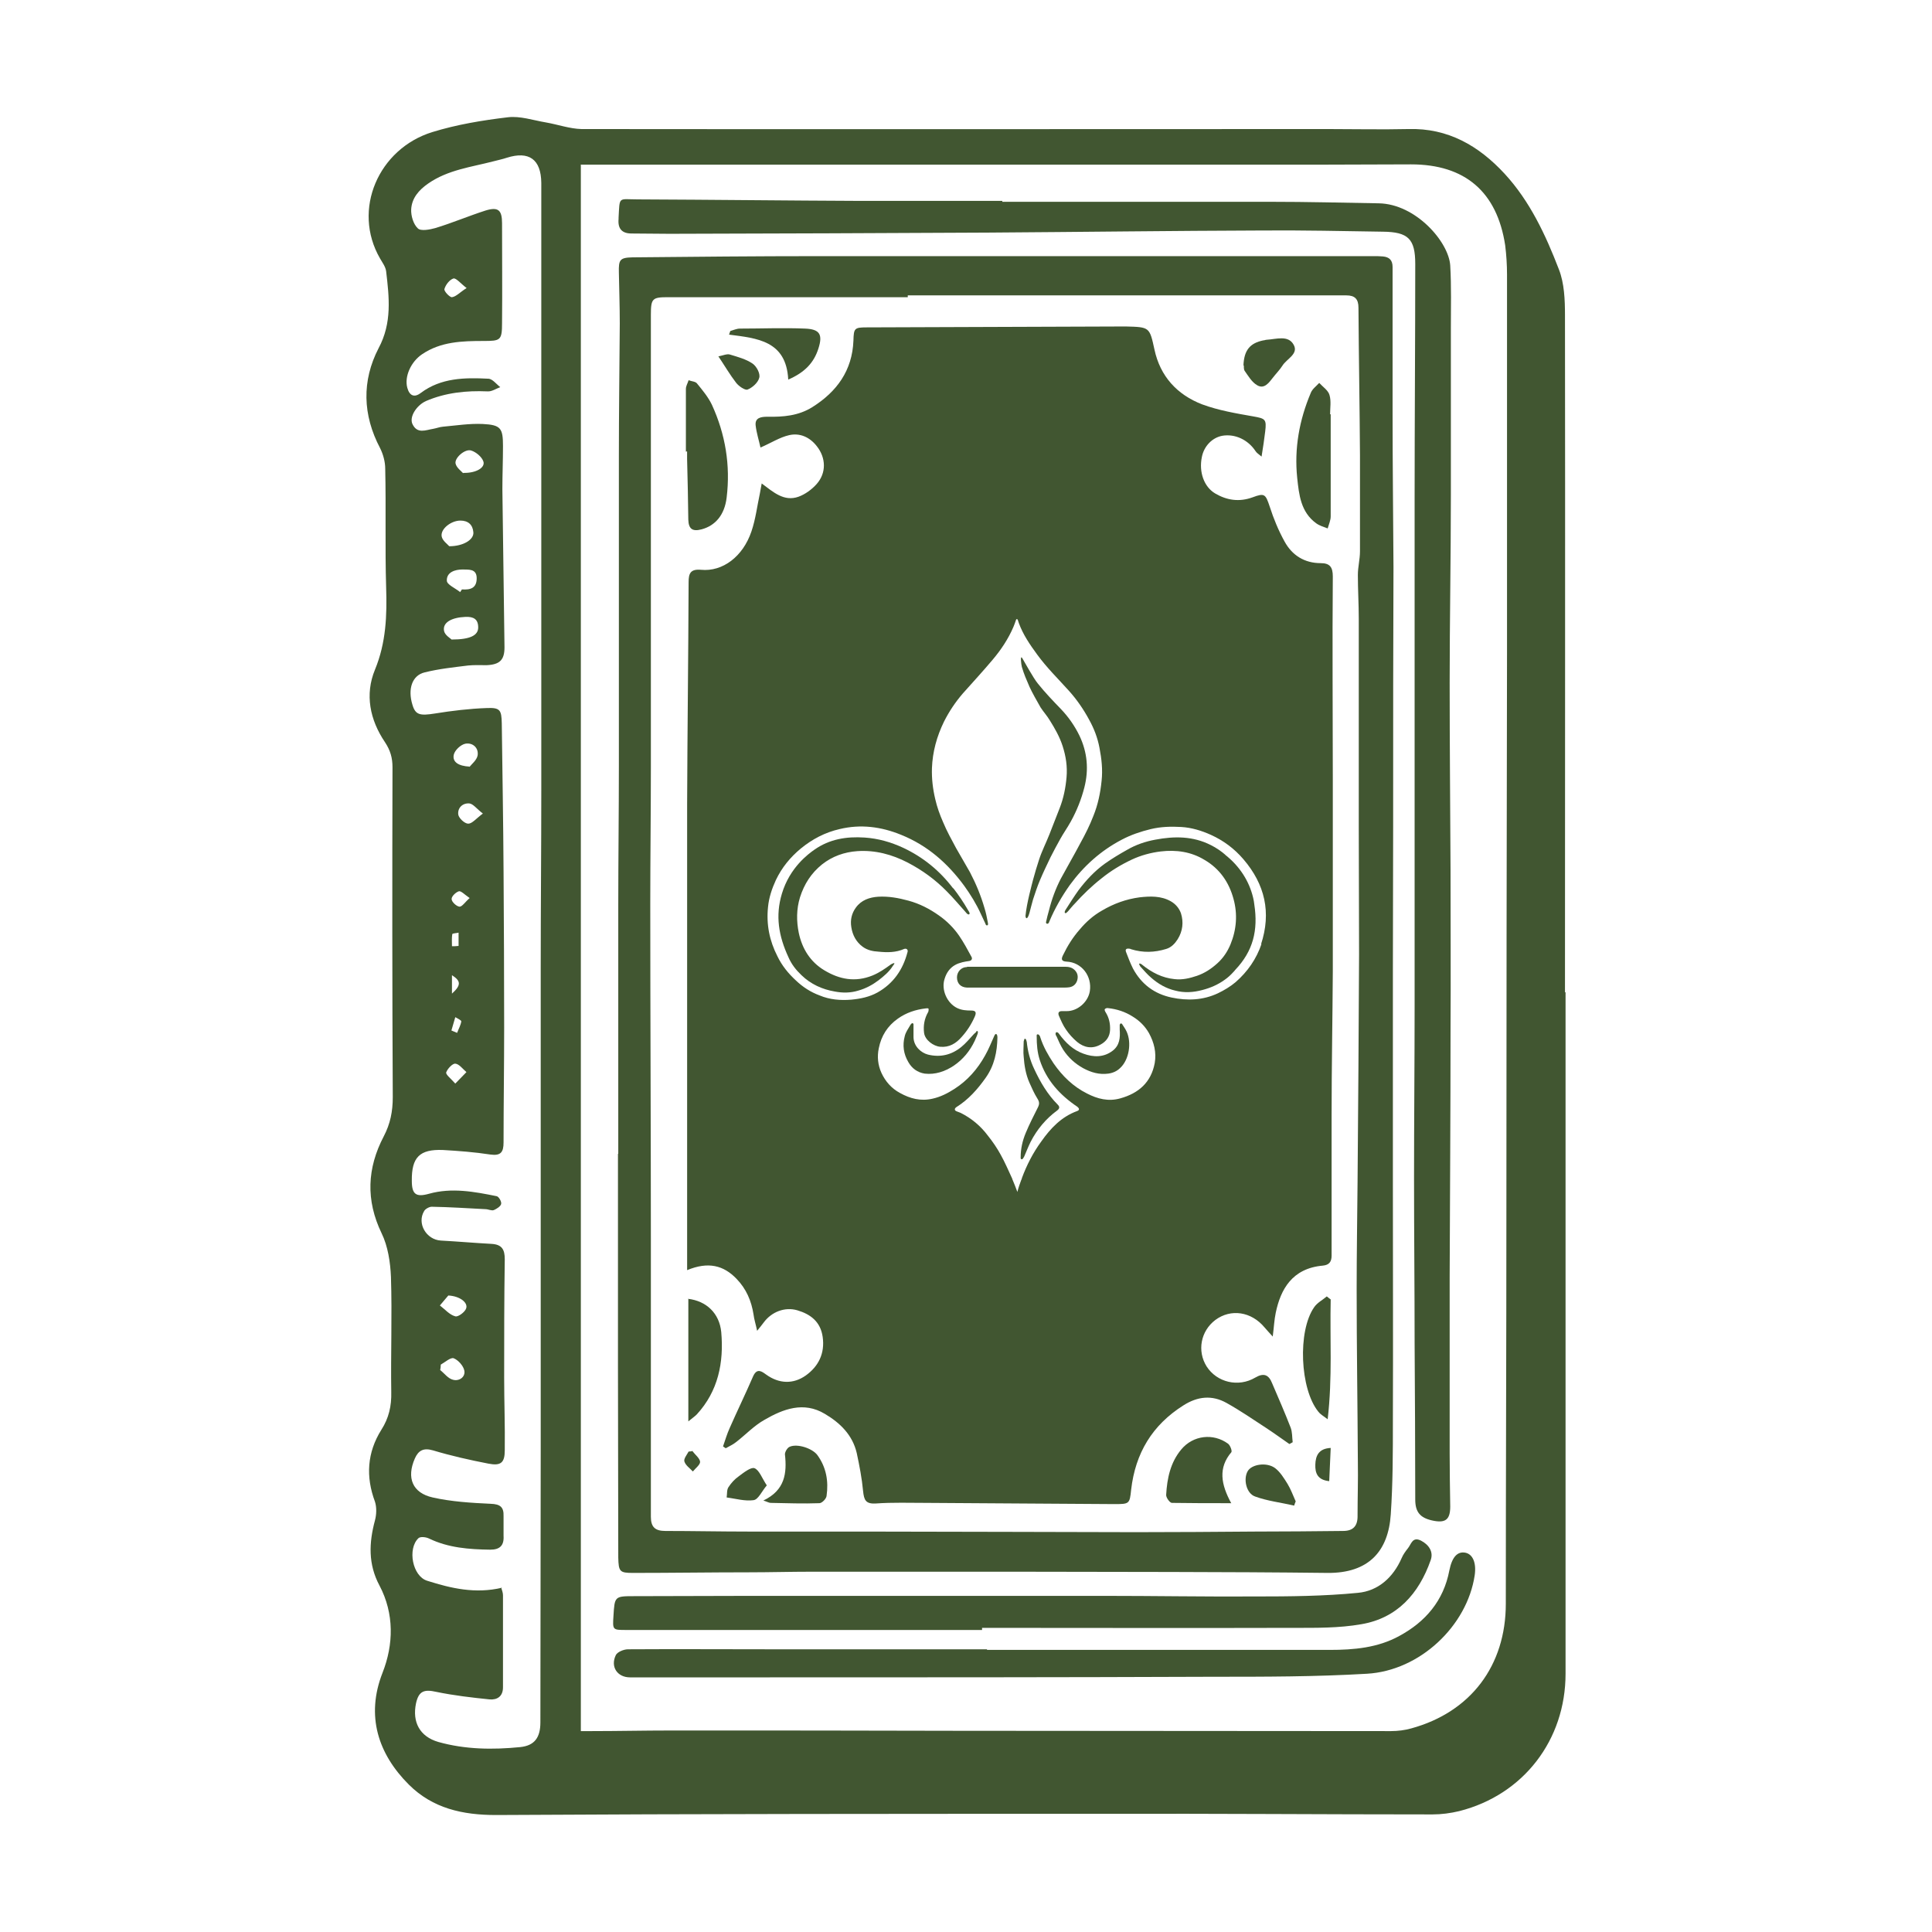 <svg width="64" height="64" viewBox="0 0 64 64" fill="none" xmlns="http://www.w3.org/2000/svg">
<path d="M51.861 32.865C51.861 40.395 51.861 47.915 51.861 55.445C51.861 57.635 50.471 59.455 48.342 59.995C48.051 60.065 47.752 60.105 47.452 60.105C43.842 60.105 40.242 60.075 36.632 60.085C29.901 60.085 23.162 60.085 16.431 60.125C15.322 60.125 14.332 59.905 13.541 59.115C12.531 58.105 12.111 56.845 12.671 55.415C13.041 54.475 13.062 53.455 12.572 52.525C12.191 51.815 12.222 51.105 12.421 50.365C12.472 50.175 12.482 49.935 12.421 49.745C12.111 48.915 12.162 48.115 12.632 47.365C12.882 46.975 12.972 46.575 12.961 46.115C12.941 44.845 12.992 43.575 12.951 42.305C12.931 41.815 12.851 41.285 12.642 40.855C12.111 39.755 12.162 38.695 12.711 37.645C12.931 37.225 13.011 36.815 13.011 36.345C12.992 32.705 12.992 29.055 13.002 25.415C13.002 25.105 12.931 24.855 12.752 24.585C12.252 23.845 12.082 23.005 12.421 22.185C12.791 21.285 12.822 20.385 12.791 19.445C12.752 18.145 12.791 16.835 12.761 15.525C12.761 15.295 12.691 15.045 12.591 14.845C12.011 13.745 11.982 12.615 12.541 11.535C12.992 10.695 12.892 9.845 12.791 8.985C12.771 8.835 12.671 8.705 12.591 8.565C11.652 6.945 12.541 4.925 14.322 4.375C15.132 4.125 15.982 3.985 16.822 3.885C17.232 3.835 17.662 3.985 18.081 4.055C18.482 4.125 18.872 4.265 19.262 4.275C27.502 4.285 35.752 4.275 43.992 4.275C44.882 4.275 45.761 4.295 46.651 4.275C47.971 4.235 48.992 4.835 49.842 5.755C50.681 6.665 51.202 7.785 51.641 8.925C51.821 9.385 51.842 9.935 51.842 10.445C51.852 17.925 51.842 25.395 51.842 32.875L51.861 32.865ZM19.241 5.465V57.345C19.361 57.345 19.482 57.345 19.591 57.345C20.462 57.345 21.341 57.325 22.212 57.325C25.401 57.325 28.581 57.325 31.771 57.335C36.541 57.335 41.312 57.345 46.081 57.345C46.301 57.345 46.541 57.315 46.751 57.255C48.721 56.715 49.882 55.175 49.882 53.125C49.882 48.885 49.901 44.645 49.901 40.405C49.901 34.135 49.911 27.875 49.922 21.605C49.922 17.435 49.922 13.265 49.922 9.095C49.922 8.775 49.901 8.445 49.861 8.125C49.591 6.355 48.532 5.445 46.742 5.445C45.691 5.445 44.632 5.455 43.581 5.455C39.822 5.455 36.062 5.455 32.291 5.455C29.552 5.455 26.802 5.455 24.061 5.455H19.232M16.601 52.585C16.631 52.685 16.662 52.765 16.662 52.845C16.662 53.865 16.662 54.885 16.662 55.895C16.662 56.195 16.471 56.315 16.221 56.295C15.632 56.235 15.031 56.165 14.451 56.045C14.052 55.955 13.871 56.015 13.781 56.425C13.652 57.045 13.902 57.525 14.521 57.705C15.412 57.955 16.322 57.965 17.232 57.875C17.712 57.825 17.901 57.555 17.901 57.055C17.901 54.025 17.912 50.995 17.912 47.965C17.912 42.665 17.912 37.365 17.912 32.065C17.912 30.105 17.931 28.135 17.931 26.175C17.931 20.585 17.931 14.985 17.931 9.395C17.931 8.285 17.931 7.165 17.931 6.055C17.922 5.275 17.521 4.995 16.791 5.225C16.642 5.275 16.491 5.305 16.341 5.345C15.611 5.535 14.841 5.625 14.191 6.075C13.871 6.295 13.642 6.565 13.621 6.935C13.611 7.145 13.691 7.425 13.841 7.565C13.941 7.665 14.242 7.605 14.421 7.555C14.982 7.385 15.521 7.155 16.081 6.975C16.502 6.845 16.631 6.955 16.631 7.395C16.631 8.495 16.642 9.595 16.631 10.695C16.631 11.275 16.581 11.295 16.021 11.295C15.312 11.295 14.601 11.315 13.982 11.735C13.611 11.985 13.392 12.475 13.492 12.845C13.562 13.105 13.722 13.185 13.941 13.015C14.611 12.515 15.392 12.505 16.172 12.545C16.311 12.545 16.442 12.725 16.572 12.825C16.431 12.875 16.291 12.975 16.151 12.965C15.451 12.935 14.761 13.005 14.111 13.285C13.802 13.425 13.552 13.805 13.662 14.045C13.822 14.385 14.101 14.245 14.351 14.205C14.461 14.185 14.562 14.145 14.671 14.135C15.111 14.095 15.552 14.025 15.992 14.045C16.591 14.075 16.662 14.185 16.662 14.775C16.662 15.255 16.642 15.725 16.642 16.205C16.662 17.955 16.692 19.695 16.712 21.445C16.712 21.865 16.552 22.015 16.122 22.035C15.921 22.035 15.711 22.025 15.511 22.045C15.031 22.105 14.541 22.155 14.062 22.275C13.652 22.375 13.502 22.825 13.662 23.345C13.761 23.685 13.912 23.715 14.412 23.635C14.972 23.545 15.552 23.475 16.122 23.455C16.572 23.435 16.611 23.525 16.622 23.955C16.642 25.595 16.672 27.225 16.681 28.865C16.692 30.585 16.701 32.315 16.701 34.035C16.701 35.305 16.681 36.575 16.681 37.845C16.681 38.165 16.591 38.295 16.241 38.245C15.722 38.165 15.191 38.125 14.671 38.095C13.902 38.065 13.632 38.335 13.642 39.115C13.642 39.565 13.781 39.665 14.211 39.545C14.961 39.335 15.711 39.475 16.451 39.625C16.521 39.635 16.621 39.805 16.601 39.885C16.581 39.965 16.451 40.045 16.361 40.085C16.282 40.115 16.172 40.055 16.081 40.055C15.492 40.025 14.892 39.985 14.302 39.975C14.222 39.975 14.091 40.045 14.052 40.115C13.802 40.525 14.121 41.065 14.601 41.095C15.161 41.125 15.722 41.175 16.282 41.205C16.631 41.225 16.721 41.395 16.721 41.715C16.701 43.015 16.701 44.325 16.701 45.635C16.701 46.435 16.732 47.235 16.721 48.045C16.721 48.455 16.591 48.565 16.181 48.485C15.562 48.365 14.941 48.225 14.341 48.045C14.031 47.955 13.861 48.045 13.742 48.315C13.461 48.955 13.662 49.455 14.332 49.605C14.951 49.745 15.611 49.785 16.252 49.815C16.572 49.825 16.692 49.925 16.681 50.225C16.681 50.435 16.681 50.655 16.681 50.875C16.701 51.195 16.561 51.335 16.241 51.335C15.541 51.325 14.851 51.275 14.211 50.965C14.111 50.915 13.921 50.895 13.861 50.955C13.492 51.305 13.662 52.215 14.152 52.365C14.941 52.615 15.742 52.805 16.631 52.595M14.961 21.185C15.582 21.185 15.841 21.045 15.841 20.785C15.841 20.505 15.681 20.425 15.421 20.435C14.951 20.455 14.652 20.625 14.711 20.905C14.742 21.045 14.921 21.145 14.972 21.195M14.882 18.095C15.351 18.095 15.701 17.875 15.681 17.635C15.662 17.385 15.511 17.245 15.252 17.245C14.941 17.245 14.582 17.525 14.632 17.775C14.662 17.915 14.822 18.025 14.882 18.095ZM15.242 19.615C15.242 19.615 15.281 19.555 15.302 19.525C15.582 19.545 15.791 19.485 15.791 19.155C15.791 18.825 15.511 18.875 15.322 18.865C15.072 18.865 14.791 18.955 14.802 19.235C14.802 19.365 15.082 19.485 15.232 19.605M15.351 15.665C15.781 15.675 16.081 15.485 16.012 15.285C15.961 15.135 15.771 14.975 15.611 14.925C15.412 14.855 15.052 15.165 15.091 15.355C15.121 15.495 15.291 15.615 15.341 15.675M14.851 42.915C14.791 42.985 14.681 43.115 14.572 43.245C14.742 43.375 14.892 43.555 15.082 43.605C15.171 43.635 15.402 43.465 15.441 43.345C15.511 43.155 15.241 42.935 14.851 42.915ZM15.552 25.405C15.621 25.315 15.791 25.185 15.822 25.025C15.861 24.775 15.662 24.595 15.421 24.635C15.261 24.665 15.062 24.855 15.031 25.005C14.982 25.245 15.191 25.375 15.552 25.395M14.601 45.215C14.601 45.275 14.591 45.335 14.582 45.385C14.722 45.495 14.841 45.665 15.002 45.705C15.211 45.765 15.421 45.615 15.382 45.405C15.351 45.245 15.181 45.055 15.031 44.995C14.931 44.955 14.742 45.125 14.601 45.205M16.002 26.955C15.781 26.785 15.681 26.635 15.552 26.615C15.322 26.595 15.152 26.765 15.181 26.985C15.201 27.105 15.392 27.285 15.511 27.285C15.642 27.285 15.771 27.115 16.002 26.945M15.082 35.895C15.242 35.725 15.351 35.625 15.451 35.515C15.332 35.415 15.211 35.245 15.082 35.235C14.992 35.225 14.822 35.405 14.781 35.525C14.761 35.595 14.931 35.725 15.082 35.895ZM15.461 9.545C15.252 9.385 15.111 9.205 15.021 9.225C14.892 9.265 14.761 9.435 14.722 9.575C14.701 9.645 14.902 9.855 14.972 9.845C15.111 9.825 15.232 9.685 15.451 9.545M15.552 29.745C15.392 29.635 15.271 29.505 15.201 29.525C15.101 29.555 14.951 29.695 14.961 29.785C14.961 29.875 15.121 30.025 15.222 30.035C15.312 30.035 15.402 29.885 15.562 29.745M14.972 32.915C15.281 32.635 15.271 32.495 14.972 32.305V32.915ZM14.951 34.135C15.011 34.165 15.082 34.185 15.142 34.215C15.191 34.085 15.261 33.965 15.281 33.835C15.281 33.795 15.152 33.735 15.082 33.695L14.951 34.145V34.135ZM14.972 31.345C15.041 31.345 15.121 31.345 15.191 31.335V30.895C15.121 30.915 14.992 30.915 14.982 30.945C14.961 31.075 14.972 31.205 14.972 31.345Z" fill="#415631"/>
<path d="M20.481 38.215C20.481 35.475 20.481 32.735 20.481 29.995C20.481 28.465 20.501 26.925 20.501 25.395C20.501 21.975 20.501 18.555 20.501 15.125C20.501 13.655 20.521 12.185 20.531 10.715C20.531 10.155 20.511 9.595 20.501 9.025C20.491 8.605 20.531 8.535 20.951 8.525C23.001 8.505 25.051 8.485 27.091 8.485C33.221 8.485 39.361 8.485 45.491 8.485C45.601 8.485 45.701 8.485 45.811 8.495C46.021 8.515 46.131 8.615 46.131 8.845C46.131 10.455 46.131 12.075 46.131 13.685C46.131 15.385 46.151 17.085 46.161 18.785C46.161 20.075 46.151 21.365 46.151 22.665C46.151 25.825 46.151 28.985 46.141 32.145C46.141 34.505 46.141 36.865 46.141 39.225C46.141 41.845 46.151 44.465 46.141 47.085C46.141 48.115 46.141 49.135 46.071 50.165C45.991 51.385 45.341 52.115 43.981 52.105C40.531 52.065 37.081 52.075 33.641 52.065C31.391 52.065 29.141 52.065 26.881 52.065C26.191 52.065 25.491 52.085 24.801 52.085C23.521 52.085 22.251 52.105 20.971 52.105C20.531 52.105 20.491 52.065 20.481 51.595C20.481 49.495 20.471 47.405 20.471 45.305C20.471 42.945 20.471 40.585 20.471 38.225M30.071 9.795V9.845H22.131C21.611 9.845 21.561 9.885 21.561 10.425C21.561 11.005 21.561 11.575 21.561 12.145C21.561 16.565 21.561 20.995 21.561 25.415C21.561 26.925 21.541 28.435 21.541 29.945C21.541 33.655 21.561 37.365 21.561 41.085C21.561 44.135 21.561 47.185 21.561 50.245C21.561 50.585 21.701 50.715 22.041 50.715C22.951 50.715 23.861 50.735 24.771 50.735C27.671 50.735 30.571 50.735 33.471 50.745C34.861 50.745 36.251 50.755 37.641 50.755C38.941 50.755 40.251 50.745 41.551 50.735C42.531 50.735 43.511 50.725 44.491 50.715C44.831 50.715 44.981 50.545 44.971 50.195C44.971 49.605 44.991 49.025 44.981 48.435C44.971 46.525 44.941 44.615 44.941 42.705C44.941 41.525 44.961 40.345 44.971 39.155C44.991 36.645 45.011 34.125 45.021 31.615C45.021 30.205 45.011 28.795 45.011 27.385C45.011 25.085 45.011 22.785 45.011 20.495C45.011 20.015 44.981 19.535 44.981 19.045C44.981 18.785 45.051 18.525 45.051 18.265C45.051 17.205 45.051 16.135 45.051 15.075C45.041 13.445 45.011 11.825 45.001 10.195C45.001 9.905 44.881 9.785 44.601 9.785C41.821 9.785 39.051 9.785 36.281 9.785H30.071" fill="#415631"/>
<path d="M33.202 6.685C36.172 6.685 39.142 6.685 42.111 6.685C43.301 6.685 44.481 6.715 45.672 6.735C46.901 6.755 47.992 8.015 48.041 8.795C48.081 9.485 48.062 10.185 48.062 10.875C48.062 12.715 48.062 14.555 48.062 16.405C48.062 18.475 48.022 20.545 48.022 22.615C48.022 24.685 48.041 26.755 48.051 28.825C48.051 30.585 48.062 32.345 48.051 34.105C48.051 36.835 48.032 39.565 48.022 42.295C48.022 44.245 48.022 46.195 48.022 48.145C48.022 48.725 48.032 49.315 48.041 49.905C48.041 50.355 47.871 50.465 47.431 50.365C47.041 50.275 46.882 50.085 46.882 49.675C46.882 47.945 46.871 46.225 46.861 44.495C46.861 42.675 46.842 40.855 46.842 39.035C46.842 37.125 46.861 35.205 46.861 33.285C46.861 30.055 46.861 26.815 46.861 23.585C46.861 21.225 46.861 18.865 46.861 16.505C46.861 13.915 46.882 11.335 46.882 8.745C46.882 7.915 46.651 7.685 45.812 7.675C44.492 7.655 43.181 7.625 41.861 7.635C38.822 7.645 35.782 7.685 32.742 7.705C29.221 7.725 25.701 7.735 22.181 7.745C21.762 7.745 21.341 7.735 20.922 7.735C20.602 7.735 20.462 7.575 20.491 7.255C20.491 7.245 20.491 7.235 20.491 7.215C20.532 6.485 20.471 6.605 21.131 6.605C23.602 6.615 26.061 6.645 28.532 6.655C30.091 6.655 31.642 6.655 33.202 6.655V6.675V6.685Z" fill="#415631"/>
<path d="M32.532 53.995H20.741C20.291 53.995 20.291 53.995 20.322 53.525C20.361 52.885 20.361 52.875 21.002 52.875C23.302 52.865 25.602 52.865 27.901 52.865C30.782 52.865 33.672 52.865 36.551 52.865C38.231 52.865 39.901 52.895 41.581 52.885C42.721 52.885 43.861 52.875 44.981 52.765C45.651 52.705 46.151 52.255 46.431 51.615C46.481 51.495 46.562 51.385 46.642 51.285C46.752 51.145 46.791 50.895 47.072 51.035C47.342 51.175 47.492 51.415 47.392 51.685C47.002 52.795 46.282 53.605 45.092 53.805C44.352 53.935 43.592 53.925 42.842 53.925C39.401 53.935 35.971 53.925 32.532 53.925V53.975V53.995Z" fill="#415631"/>
<path d="M32.701 54.655H44.051C44.851 54.655 45.641 54.585 46.351 54.195C47.221 53.725 47.821 53.025 48.011 52.025C48.101 51.575 48.281 51.385 48.541 51.435C48.791 51.485 48.911 51.775 48.851 52.185C48.601 53.855 47.041 55.345 45.281 55.445C43.591 55.545 41.881 55.545 40.191 55.545C35.091 55.565 29.991 55.565 24.891 55.565C23.551 55.565 22.211 55.565 20.871 55.565C20.451 55.565 20.211 55.215 20.401 54.825C20.451 54.725 20.661 54.635 20.801 54.635C22.381 54.625 23.961 54.635 25.541 54.635C27.921 54.635 30.301 54.635 32.691 54.635L32.701 54.655Z" fill="#415631"/>
<path d="M22.721 14.965C22.721 14.275 22.721 13.575 22.721 12.885C22.721 12.785 22.781 12.695 22.811 12.595C22.911 12.635 23.041 12.635 23.091 12.705C23.271 12.925 23.461 13.155 23.581 13.405C24.031 14.385 24.201 15.415 24.071 16.485C24.001 17.065 23.691 17.415 23.241 17.535C22.941 17.615 22.811 17.525 22.801 17.215C22.791 16.545 22.781 15.875 22.761 15.205C22.761 15.125 22.761 15.035 22.761 14.955H22.711" fill="#415631"/>
<path d="M44.081 13.735C44.081 14.855 44.081 15.985 44.081 17.105C44.081 17.235 44.021 17.365 43.981 17.505C43.851 17.455 43.711 17.415 43.601 17.335C43.091 16.965 43.031 16.395 42.971 15.825C42.871 14.855 43.041 13.915 43.421 13.015C43.471 12.885 43.601 12.795 43.701 12.685C43.821 12.815 44.001 12.935 44.041 13.085C44.101 13.285 44.061 13.515 44.061 13.725H44.091L44.081 13.735Z" fill="#415631"/>
<path d="M40.781 49.795C40.061 49.795 39.441 49.795 38.821 49.785C38.751 49.785 38.621 49.605 38.631 49.515C38.661 48.975 38.771 48.445 39.131 48.015C39.521 47.545 40.191 47.465 40.681 47.825C40.751 47.875 40.821 48.065 40.791 48.105C40.351 48.625 40.441 49.165 40.791 49.805" fill="#415631"/>
<path d="M22.791 43.025C23.401 43.095 23.831 43.505 23.892 44.125C23.982 45.135 23.791 46.085 23.081 46.855C23.012 46.925 22.922 46.985 22.802 47.085V43.015L22.791 43.025Z" fill="#415631"/>
<path d="M44.081 43.045C44.051 44.335 44.142 45.625 43.981 47.015C43.822 46.895 43.731 46.845 43.672 46.765C43.062 46.015 42.981 44.095 43.532 43.305C43.632 43.155 43.812 43.065 43.952 42.945C43.992 42.975 44.032 43.015 44.081 43.045Z" fill="#415631"/>
<path d="M25.291 49.705C26.002 49.365 26.072 48.805 26.002 48.175C26.002 48.095 26.081 47.955 26.162 47.925C26.412 47.815 26.901 47.975 27.072 48.195C27.372 48.605 27.451 49.065 27.381 49.555C27.372 49.645 27.232 49.795 27.142 49.795C26.611 49.815 26.072 49.795 25.532 49.785C25.471 49.785 25.412 49.745 25.282 49.705" fill="#415631"/>
<path d="M26.111 12.565C26.041 11.285 25.081 11.205 24.151 11.085C24.162 11.045 24.181 11.005 24.192 10.965C24.302 10.935 24.401 10.885 24.512 10.885C25.232 10.885 25.951 10.855 26.672 10.885C27.151 10.905 27.262 11.075 27.111 11.545C26.962 12.015 26.662 12.335 26.111 12.575" fill="#415631"/>
<path d="M41.191 12.105C41.211 11.595 41.411 11.365 41.851 11.275C41.891 11.275 41.921 11.255 41.961 11.255C42.281 11.235 42.671 11.095 42.851 11.415C43.031 11.725 42.621 11.885 42.481 12.115C42.391 12.255 42.271 12.375 42.171 12.505C42.031 12.685 41.881 12.895 41.651 12.765C41.471 12.665 41.351 12.455 41.231 12.285C41.191 12.225 41.211 12.125 41.201 12.105" fill="#415631"/>
<path d="M42.871 49.875C42.441 49.775 41.992 49.725 41.581 49.575C41.282 49.475 41.181 48.995 41.331 48.735C41.462 48.505 41.962 48.425 42.242 48.635C42.411 48.765 42.532 48.965 42.651 49.155C42.761 49.335 42.831 49.535 42.922 49.735C42.901 49.785 42.882 49.835 42.871 49.875Z" fill="#415631"/>
<path d="M25.401 49.205C25.231 49.405 25.121 49.675 24.961 49.695C24.681 49.735 24.371 49.645 24.071 49.605C24.091 49.485 24.071 49.355 24.131 49.265C24.221 49.125 24.341 48.995 24.471 48.905C24.631 48.785 24.871 48.595 24.991 48.635C25.151 48.695 25.241 48.965 25.401 49.205Z" fill="#415631"/>
<path d="M23.802 11.805C23.951 11.775 24.081 11.715 24.181 11.745C24.442 11.825 24.712 11.895 24.931 12.045C25.061 12.135 25.192 12.375 25.151 12.515C25.111 12.675 24.922 12.845 24.762 12.905C24.681 12.935 24.471 12.795 24.381 12.675C24.181 12.415 24.012 12.125 23.791 11.795" fill="#415631"/>
<path d="M44.081 47.975C44.062 48.355 44.051 48.695 44.032 49.065C43.642 49.025 43.562 48.795 43.572 48.515C43.581 48.225 43.681 47.985 44.081 47.965" fill="#415631"/>
<path d="M22.942 48.075C23.032 48.195 23.181 48.305 23.192 48.425C23.192 48.525 23.041 48.635 22.951 48.745C22.852 48.635 22.712 48.545 22.672 48.415C22.642 48.325 22.752 48.195 22.811 48.085C22.861 48.085 22.901 48.075 22.951 48.065" fill="#415631"/>
<path d="M34.091 22.725C34.201 22.965 34.341 23.205 34.471 23.435C34.561 23.575 34.681 23.705 34.771 23.855C34.941 24.125 35.101 24.405 35.201 24.715C35.311 25.055 35.361 25.395 35.331 25.745C35.301 26.095 35.231 26.445 35.101 26.775C34.991 27.065 34.871 27.355 34.761 27.645C34.651 27.925 34.511 28.195 34.421 28.475C34.351 28.695 34.281 28.915 34.221 29.145C34.181 29.305 34.011 29.915 33.971 30.335C33.971 30.425 34.031 30.495 34.101 30.245C34.141 30.095 34.181 29.935 34.221 29.795C34.291 29.585 34.361 29.365 34.451 29.155C34.561 28.895 34.681 28.645 34.801 28.395C34.901 28.195 35.011 27.995 35.121 27.795C35.231 27.595 35.361 27.415 35.471 27.215C35.671 26.855 35.821 26.475 35.921 26.085C36.071 25.495 36.021 24.925 35.761 24.375C35.601 24.045 35.391 23.745 35.141 23.485C34.881 23.215 34.621 22.945 34.381 22.645C34.231 22.465 33.921 21.895 33.871 21.815C33.781 21.655 33.831 22.025 33.851 22.095C33.921 22.335 34.001 22.515 34.101 22.745" fill="#415631"/>
<path d="M32.341 34.185C32.341 34.185 32.291 34.225 32.261 34.255C32.121 34.405 31.991 34.565 31.841 34.685C31.521 34.945 31.151 35.035 30.741 34.935C30.511 34.875 30.271 34.665 30.261 34.365C30.261 34.255 30.261 34.145 30.261 34.035C30.261 34.005 30.261 33.975 30.261 33.945C30.261 33.925 30.261 33.905 30.231 33.895C30.201 33.885 30.161 33.945 30.151 33.965C30.081 34.085 30.001 34.195 29.971 34.325C29.891 34.625 29.931 34.915 30.091 35.185C30.211 35.395 30.391 35.525 30.631 35.565C30.981 35.605 31.301 35.495 31.591 35.305C31.901 35.095 32.131 34.815 32.291 34.475C32.331 34.375 32.361 34.325 32.391 34.225C32.401 34.175 32.391 34.125 32.331 34.175" fill="#415631"/>
<path d="M31.571 29.425C31.131 28.845 30.581 28.395 29.921 28.085C29.511 27.895 29.091 27.775 28.641 27.745C28.041 27.705 27.481 27.795 26.981 28.145C26.781 28.285 26.161 28.735 25.901 29.605C25.681 30.335 25.791 31.005 26.121 31.715C26.221 31.945 26.371 32.135 26.551 32.305C26.861 32.605 27.241 32.775 27.651 32.845C27.911 32.895 28.171 32.895 28.431 32.815C28.681 32.745 28.901 32.625 29.101 32.475C29.281 32.335 29.451 32.195 29.571 32.005C29.591 31.985 29.601 31.955 29.621 31.935C29.661 31.865 29.531 31.935 29.501 31.955C29.311 32.095 29.121 32.225 28.901 32.315C28.331 32.545 27.811 32.445 27.311 32.145C26.841 31.865 26.571 31.425 26.461 30.905C26.381 30.515 26.381 30.115 26.501 29.725C26.641 29.285 26.871 28.925 27.231 28.635C27.571 28.365 27.971 28.225 28.401 28.195C28.991 28.155 29.551 28.305 30.071 28.575C30.551 28.825 30.991 29.145 31.371 29.535C31.581 29.745 31.771 29.975 31.971 30.195C32.001 30.225 32.021 30.265 32.061 30.285C32.091 30.305 32.121 30.285 32.121 30.255C32.111 30.215 32.091 30.185 32.071 30.155C31.921 29.895 31.761 29.655 31.581 29.425" fill="#415631"/>
<path d="M34.011 34.515C34.011 34.515 34.001 34.455 33.981 34.425C33.971 34.405 33.941 34.405 33.931 34.425C33.931 34.455 33.911 34.475 33.911 34.505C33.911 34.675 33.891 34.845 33.911 35.005C33.931 35.295 33.981 35.595 34.101 35.865C34.181 36.045 34.261 36.225 34.361 36.385C34.431 36.495 34.441 36.565 34.381 36.685C34.241 36.965 34.101 37.235 33.981 37.525C33.871 37.785 33.811 38.055 33.811 38.335C33.811 38.355 33.811 38.365 33.811 38.375C33.821 38.405 33.861 38.415 33.881 38.385C33.891 38.375 33.921 38.325 33.931 38.305C34.001 38.145 34.061 37.985 34.141 37.825C34.351 37.415 34.651 37.055 35.021 36.785C35.101 36.725 35.111 36.665 35.041 36.595C34.701 36.255 34.461 35.845 34.261 35.415C34.121 35.125 34.041 34.815 34.011 34.495" fill="#415631"/>
<path d="M40.602 28.325C40.452 28.195 40.291 28.085 40.111 27.995C39.522 27.695 38.901 27.695 38.272 27.815C37.941 27.875 37.621 27.985 37.331 28.155C37.081 28.295 36.831 28.445 36.592 28.615C36.261 28.855 35.981 29.155 35.731 29.485C35.581 29.695 35.441 29.915 35.301 30.135C35.282 30.165 35.252 30.225 35.282 30.245C35.312 30.265 35.352 30.215 35.382 30.185C35.452 30.105 35.522 30.015 35.602 29.935C35.871 29.635 36.172 29.345 36.492 29.095C36.801 28.845 37.132 28.645 37.492 28.475C37.791 28.335 38.121 28.245 38.452 28.205C38.962 28.145 39.462 28.215 39.901 28.485C40.401 28.775 40.712 29.225 40.861 29.775C41.002 30.285 40.962 30.795 40.761 31.285C40.661 31.525 40.522 31.735 40.322 31.915C40.121 32.095 39.911 32.235 39.651 32.325C39.411 32.405 39.172 32.465 38.911 32.435C38.502 32.395 38.151 32.215 37.831 31.955C37.812 31.935 37.782 31.925 37.752 31.915C37.752 31.915 37.742 31.935 37.731 31.935C37.752 31.965 37.761 32.005 37.782 32.025C37.901 32.155 38.011 32.285 38.142 32.395C38.371 32.595 38.632 32.745 38.931 32.815C39.231 32.895 39.532 32.875 39.831 32.795C40.102 32.725 40.352 32.615 40.572 32.455C40.672 32.385 40.772 32.295 40.852 32.205C40.871 32.185 40.901 32.155 40.922 32.125C41.511 31.505 41.681 30.815 41.551 29.965C41.541 29.885 41.532 29.815 41.511 29.735C41.382 29.195 41.072 28.695 40.572 28.305" fill="#415631"/>
<path d="M34.992 34.315C35.062 34.475 35.132 34.635 35.221 34.775C35.392 35.035 35.611 35.235 35.882 35.385C36.142 35.525 36.411 35.605 36.712 35.565C36.861 35.545 37.002 35.485 37.111 35.375C37.401 35.105 37.492 34.545 37.322 34.175C37.282 34.085 37.221 34.005 37.172 33.925C37.172 33.915 37.132 33.895 37.121 33.905C37.102 33.915 37.092 33.945 37.092 33.955C37.092 34.005 37.092 34.055 37.092 34.105C37.111 34.375 37.092 34.625 36.861 34.805C36.562 35.035 36.221 35.025 35.892 34.905C35.551 34.785 35.291 34.535 35.081 34.245C35.022 34.155 34.931 34.185 34.981 34.305" fill="#415631"/>
<path d="M44.151 25.815C44.151 23.575 44.132 21.335 44.151 19.095C44.151 18.785 44.051 18.655 43.752 18.655C43.212 18.655 42.801 18.395 42.551 17.935C42.352 17.575 42.191 17.185 42.062 16.785C41.922 16.365 41.892 16.325 41.492 16.475C41.051 16.635 40.642 16.575 40.252 16.345C39.882 16.125 39.712 15.635 39.812 15.145C39.882 14.775 40.161 14.495 40.492 14.435C40.911 14.365 41.342 14.565 41.592 14.945C41.621 14.995 41.681 15.035 41.791 15.125C41.842 14.805 41.882 14.545 41.911 14.295C41.962 13.885 41.911 13.865 41.522 13.795C40.952 13.695 40.361 13.595 39.822 13.395C38.992 13.075 38.431 12.465 38.242 11.575C38.081 10.835 38.081 10.835 37.301 10.815C37.261 10.815 37.231 10.815 37.191 10.815C34.361 10.825 31.541 10.835 28.712 10.845C28.302 10.845 28.282 10.875 28.271 11.285C28.232 12.275 27.721 12.975 26.912 13.485C26.451 13.775 25.942 13.815 25.422 13.805C25.212 13.805 25.002 13.835 25.032 14.095C25.061 14.345 25.142 14.595 25.192 14.825C25.541 14.675 25.831 14.485 26.142 14.415C26.491 14.335 26.822 14.475 27.061 14.785C27.361 15.165 27.381 15.665 27.052 16.035C26.892 16.215 26.672 16.375 26.451 16.455C25.971 16.625 25.622 16.305 25.232 16.015C25.201 16.165 25.192 16.255 25.172 16.345C25.081 16.765 25.032 17.195 24.892 17.605C24.611 18.435 23.942 18.945 23.221 18.875C22.872 18.845 22.811 18.995 22.811 19.285C22.802 21.735 22.771 24.185 22.762 26.645C22.762 31.275 22.762 35.915 22.762 40.545V42.075C23.462 41.785 23.971 41.915 24.401 42.365C24.721 42.695 24.892 43.095 24.962 43.545C24.982 43.705 25.032 43.855 25.081 44.085C25.192 43.945 25.252 43.875 25.302 43.805C25.561 43.455 26.002 43.285 26.412 43.405C26.852 43.535 27.181 43.785 27.252 44.285C27.331 44.835 27.111 45.265 26.692 45.565C26.282 45.855 25.811 45.845 25.381 45.535C25.241 45.435 25.081 45.305 24.951 45.585C24.701 46.165 24.422 46.735 24.172 47.305C24.081 47.505 24.021 47.715 23.951 47.915C23.982 47.935 24.012 47.955 24.041 47.975C24.162 47.905 24.282 47.855 24.392 47.765C24.701 47.525 24.982 47.225 25.322 47.035C25.942 46.675 26.622 46.415 27.322 46.835C27.831 47.135 28.241 47.535 28.381 48.135C28.471 48.555 28.552 48.975 28.591 49.395C28.622 49.685 28.672 49.825 29.012 49.805C29.572 49.765 30.131 49.785 30.692 49.785C32.761 49.795 34.831 49.815 36.901 49.825C37.411 49.825 37.422 49.825 37.471 49.345C37.611 48.135 38.172 47.205 39.202 46.555C39.672 46.255 40.151 46.205 40.632 46.475C41.081 46.725 41.502 47.015 41.931 47.295C42.191 47.465 42.452 47.655 42.712 47.835C42.752 47.815 42.791 47.795 42.822 47.775C42.801 47.615 42.812 47.435 42.752 47.285C42.562 46.795 42.352 46.315 42.142 45.825C42.032 45.545 41.871 45.465 41.581 45.635C41.022 45.965 40.312 45.795 39.971 45.265C39.651 44.755 39.772 44.095 40.261 43.725C40.772 43.345 41.452 43.445 41.892 43.975C41.962 44.055 42.032 44.135 42.161 44.275C42.202 43.955 42.212 43.715 42.261 43.485C42.422 42.715 42.801 42.015 43.822 41.925C44.032 41.905 44.111 41.795 44.111 41.595C44.111 40.045 44.111 38.485 44.111 36.935C44.111 35.345 44.142 33.755 44.151 32.165C44.151 30.055 44.151 27.955 44.151 25.845M41.791 31.265C41.621 31.765 41.331 32.185 40.931 32.535C40.752 32.685 40.551 32.805 40.342 32.905C39.852 33.135 39.331 33.155 38.812 33.045C38.242 32.925 37.812 32.605 37.532 32.085C37.441 31.905 37.371 31.715 37.301 31.535C37.272 31.455 37.301 31.415 37.401 31.425C37.431 31.425 37.452 31.435 37.471 31.445C37.861 31.565 38.242 31.555 38.632 31.435C38.801 31.385 38.922 31.255 39.011 31.115C39.181 30.845 39.212 30.545 39.121 30.255C39.062 30.085 38.941 29.945 38.782 29.855C38.462 29.675 38.111 29.685 37.752 29.725C37.301 29.785 36.892 29.935 36.502 30.165C36.221 30.325 35.981 30.535 35.772 30.785C35.541 31.045 35.361 31.335 35.212 31.645C35.142 31.785 35.172 31.845 35.331 31.855C35.831 31.875 36.181 32.335 36.102 32.835C36.041 33.205 35.681 33.505 35.322 33.495C35.272 33.495 35.221 33.495 35.172 33.495C35.081 33.495 35.041 33.545 35.072 33.635C35.142 33.795 35.212 33.965 35.312 34.105C35.411 34.255 35.541 34.395 35.681 34.515C35.911 34.705 36.181 34.755 36.452 34.605C36.642 34.505 36.761 34.345 36.772 34.125C36.782 33.915 36.742 33.715 36.621 33.525C36.602 33.495 36.581 33.445 36.602 33.425C36.621 33.405 36.672 33.385 36.702 33.395C36.992 33.425 37.272 33.515 37.522 33.675C37.752 33.815 37.931 33.995 38.062 34.225C38.231 34.535 38.312 34.865 38.252 35.215C38.132 35.855 37.721 36.215 37.111 36.385C36.721 36.495 36.361 36.405 36.011 36.225C35.551 35.995 35.191 35.645 34.901 35.225C34.721 34.955 34.562 34.675 34.462 34.365C34.462 34.345 34.422 34.255 34.371 34.265C34.331 34.265 34.342 34.315 34.342 34.335C34.342 34.595 34.361 34.855 34.441 35.105C34.661 35.785 35.111 36.275 35.691 36.665C35.712 36.685 35.742 36.715 35.742 36.735C35.742 36.755 35.742 36.785 35.681 36.805C35.161 36.995 34.801 37.375 34.492 37.815C34.221 38.185 34.011 38.595 33.852 39.025C33.852 39.045 33.842 39.065 33.831 39.085C33.801 39.165 33.731 39.355 33.702 39.485C33.651 39.345 33.592 39.195 33.532 39.055C33.532 39.045 33.532 39.035 33.522 39.025C33.401 38.765 33.291 38.505 33.151 38.255C33.032 38.035 32.882 37.815 32.721 37.615C32.481 37.295 32.181 37.045 31.822 36.865C31.782 36.845 31.732 36.835 31.692 36.815C31.611 36.785 31.611 36.725 31.681 36.675C32.081 36.425 32.382 36.085 32.651 35.705C32.941 35.295 33.032 34.845 33.041 34.365C33.041 34.245 32.981 34.215 32.941 34.305C32.842 34.525 32.752 34.755 32.632 34.965C32.382 35.415 32.051 35.795 31.611 36.075C31.392 36.215 31.162 36.335 30.892 36.395C30.502 36.485 30.151 36.395 29.811 36.205C29.532 36.055 29.331 35.825 29.201 35.545C29.081 35.285 29.052 35.005 29.111 34.725C29.192 34.315 29.401 33.985 29.741 33.745C30.021 33.545 30.331 33.445 30.662 33.405C30.692 33.405 30.752 33.385 30.762 33.425C30.762 33.455 30.762 33.505 30.741 33.535C30.622 33.745 30.581 33.975 30.611 34.215C30.642 34.455 30.922 34.655 31.142 34.675C31.442 34.705 31.672 34.565 31.861 34.345C32.041 34.145 32.181 33.925 32.291 33.675C32.352 33.535 32.322 33.475 32.172 33.475C32.011 33.475 31.861 33.465 31.712 33.395C31.372 33.235 31.172 32.785 31.291 32.425C31.352 32.225 31.462 32.065 31.642 31.965C31.712 31.925 31.802 31.895 31.881 31.875C31.922 31.865 32.072 31.835 32.102 31.835C32.181 31.825 32.221 31.765 32.181 31.695C32.051 31.455 31.922 31.215 31.771 30.995C31.591 30.735 31.361 30.505 31.102 30.325C30.791 30.105 30.462 29.935 30.091 29.835C29.762 29.745 29.431 29.685 29.091 29.705C28.802 29.725 28.532 29.815 28.352 30.065C28.212 30.255 28.162 30.475 28.201 30.715C28.241 30.975 28.361 31.205 28.581 31.365C28.732 31.475 28.912 31.515 29.102 31.525C29.392 31.555 29.681 31.555 29.951 31.435C30.032 31.405 30.091 31.465 30.061 31.545C29.912 32.115 29.602 32.575 29.072 32.875C28.802 33.025 28.512 33.085 28.201 33.115C27.841 33.145 27.482 33.115 27.151 32.975C26.852 32.865 26.591 32.695 26.361 32.475C26.111 32.245 25.901 31.985 25.752 31.675C25.491 31.165 25.381 30.625 25.442 30.045C25.471 29.735 25.572 29.435 25.701 29.155C25.901 28.735 26.181 28.395 26.532 28.105C26.912 27.795 27.331 27.575 27.811 27.465C28.512 27.295 29.192 27.385 29.852 27.655C30.721 28.005 31.392 28.595 31.942 29.345C32.151 29.635 32.342 29.945 32.492 30.275C32.541 30.385 32.592 30.485 32.642 30.595C32.642 30.615 32.672 30.665 32.702 30.655C32.752 30.635 32.721 30.575 32.721 30.545C32.691 30.385 32.661 30.235 32.611 30.075C32.492 29.665 32.331 29.275 32.132 28.895C31.982 28.625 31.822 28.365 31.672 28.095C31.521 27.815 31.361 27.525 31.241 27.235C31.131 26.985 31.041 26.735 30.982 26.475C30.901 26.135 30.861 25.795 30.872 25.445C30.892 24.905 31.032 24.395 31.271 23.905C31.442 23.565 31.651 23.255 31.892 22.975C32.221 22.605 32.562 22.235 32.882 21.855C33.161 21.525 33.401 21.165 33.572 20.765C33.592 20.715 33.632 20.615 33.661 20.525C33.661 20.505 33.702 20.505 33.712 20.525C33.731 20.575 33.742 20.615 33.752 20.645C33.892 21.025 34.111 21.345 34.352 21.675C34.672 22.115 35.051 22.485 35.411 22.885C35.672 23.175 35.892 23.495 36.081 23.845C36.242 24.135 36.361 24.445 36.422 24.775C36.492 25.135 36.532 25.495 36.492 25.865C36.452 26.265 36.371 26.655 36.221 27.025C36.102 27.335 35.952 27.635 35.791 27.925C35.581 28.325 35.352 28.715 35.142 29.105C34.971 29.435 34.842 29.785 34.752 30.145C34.712 30.275 34.681 30.415 34.651 30.545C34.642 30.585 34.681 30.615 34.712 30.595C34.742 30.585 34.752 30.555 34.761 30.525C34.941 30.095 35.172 29.695 35.441 29.315C35.901 28.685 36.471 28.175 37.161 27.815C37.462 27.655 37.791 27.545 38.121 27.465C38.452 27.385 38.791 27.375 39.132 27.395C39.471 27.415 39.801 27.515 40.111 27.655C40.532 27.845 40.892 28.115 41.191 28.465C41.901 29.295 42.121 30.225 41.772 31.285" fill="#415631"/>
<path d="M32.031 32.035C31.841 32.035 31.701 32.195 31.701 32.375C31.701 32.575 31.821 32.705 32.031 32.715C32.091 32.715 32.151 32.715 32.211 32.715H33.671C34.191 32.715 34.721 32.715 35.241 32.715C35.301 32.715 35.361 32.715 35.421 32.705C35.551 32.685 35.641 32.605 35.681 32.485C35.721 32.355 35.701 32.235 35.601 32.135C35.511 32.045 35.401 32.025 35.281 32.025C34.361 32.025 33.441 32.025 32.511 32.025C32.351 32.025 32.201 32.025 32.041 32.025" fill="#415631"/>
</svg>
